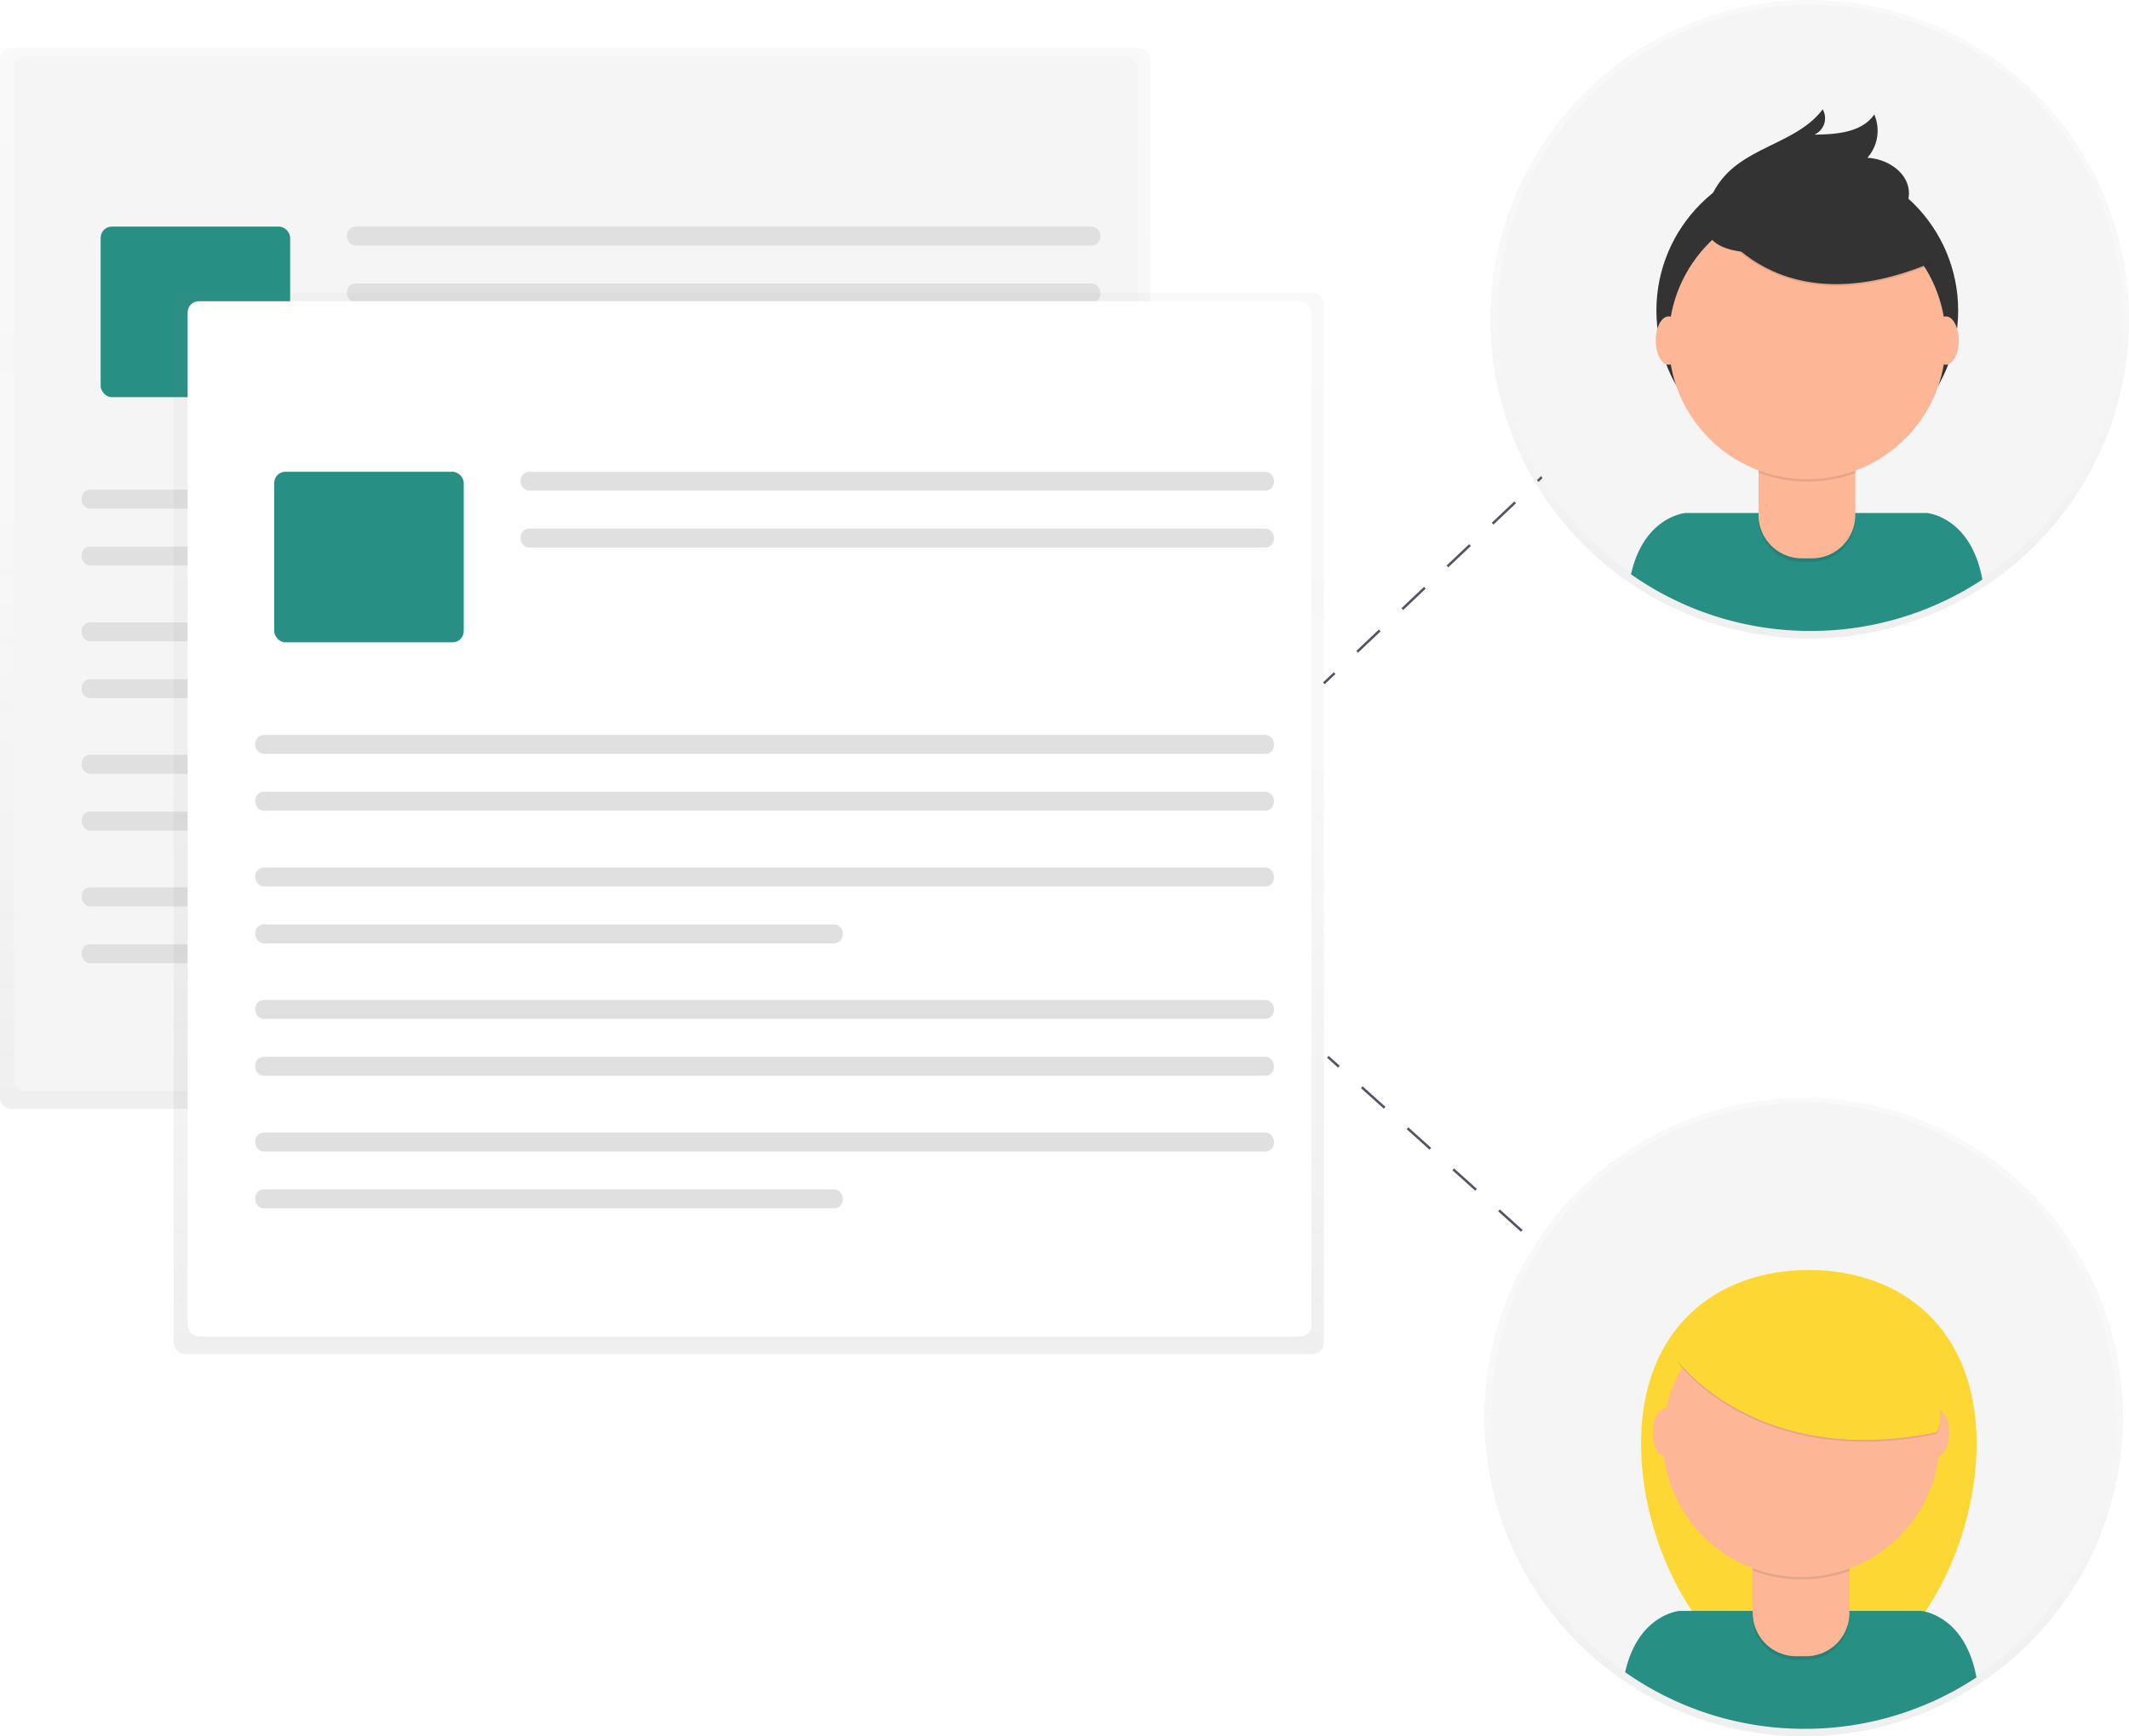 <svg id="f196eae1-e898-45a8-a656-bd14eee244bb" data-name="Layer 1" xmlns="http://www.w3.org/2000/svg" xmlns:xlink="http://www.w3.org/1999/xlink" width="862" height="703.19" viewBox="0 0 862 703.19"><defs><linearGradient id="6ecfc04c-7de9-42bf-8023-074f3c1ddce3" x1="232.86" y1="449.06" x2="232.86" y2="19.38" gradientUnits="userSpaceOnUse"><stop offset="0" stop-color="gray" stop-opacity="0.25"/><stop offset="0.54" stop-color="gray" stop-opacity="0.12"/><stop offset="1" stop-color="gray" stop-opacity="0.1"/></linearGradient><linearGradient id="bdc54af5-8b94-492b-98e0-5080dd377cdf" x1="303.14" y1="548.35" x2="303.14" y2="118.67" xlink:href="#6ecfc04c-7de9-42bf-8023-074f3c1ddce3"/><linearGradient id="8b482bc2-deb5-441e-9998-0daf288500a0" x1="730.3" y1="703.19" x2="730.3" y2="444.62" xlink:href="#6ecfc04c-7de9-42bf-8023-074f3c1ddce3"/><linearGradient id="bb70749d-344b-49ee-9b57-98dd20ed6f29" x1="732.71" y1="258.57" x2="732.71" y2="0" xlink:href="#6ecfc04c-7de9-42bf-8023-074f3c1ddce3"/></defs><title>live collaboration</title><g opacity="0.5"><rect y="19.38" width="465.71" height="429.68" rx="4.5" ry="4.5" fill="url(#6ecfc04c-7de9-42bf-8023-074f3c1ddce3)"/></g><rect x="5.68" y="22.71" width="454.97" height="419.26" rx="4.5" ry="4.5" fill="#f5f5f5"/><rect x="40.75" y="91.77" width="76.73" height="69.06" rx="4.5" ry="4.5" fill="#278F84"/><rect x="140.49" y="91.77" width="305.02" height="7.67" rx="3.44" ry="3.44" fill="#e0e0e0"/><rect x="140.49" y="114.79" width="305.02" height="7.67" rx="3.44" ry="3.44" fill="#e0e0e0"/><rect x="33.07" y="198.34" width="412.44" height="7.67" rx="3.44" ry="3.44" fill="#e0e0e0"/><rect x="33.07" y="221.35" width="412.44" height="7.67" rx="3.44" ry="3.44" fill="#e0e0e0"/><rect x="33.07" y="252.05" width="412.44" height="7.67" rx="3.44" ry="3.44" fill="#e0e0e0"/><rect x="33.07" y="275.06" width="237.86" height="7.67" rx="3.44" ry="3.44" fill="#e0e0e0"/><rect x="33.07" y="305.68" width="412.44" height="7.67" rx="3.44" ry="3.44" fill="#e0e0e0"/><rect x="33.07" y="328.7" width="412.44" height="7.67" rx="3.44" ry="3.44" fill="#e0e0e0"/><rect x="33.07" y="359.39" width="412.44" height="7.67" rx="3.44" ry="3.44" fill="#e0e0e0"/><rect x="33.07" y="382.41" width="237.86" height="7.67" rx="3.44" ry="3.44" fill="#e0e0e0"/><g opacity="0.5"><rect x="70.29" y="118.67" width="465.71" height="429.68" rx="4.5" ry="4.5" fill="url(#bdc54af5-8b94-492b-98e0-5080dd377cdf)"/></g><rect x="75.97" y="122" width="454.97" height="419.26" rx="4.5" ry="4.5" fill="#fff"/><rect x="111.03" y="191.06" width="76.73" height="69.06" rx="4.5" ry="4.5" fill="#278F84"/><rect x="210.78" y="191.06" width="305.02" height="7.67" rx="3.44" ry="3.44" fill="#e0e0e0"/><rect x="210.78" y="214.08" width="305.02" height="7.67" rx="3.44" ry="3.44" fill="#e0e0e0"/><rect x="103.36" y="297.63" width="412.44" height="7.67" rx="3.44" ry="3.44" fill="#e0e0e0"/><rect x="103.36" y="320.65" width="412.44" height="7.67" rx="3.44" ry="3.44" fill="#e0e0e0"/><rect x="103.36" y="351.34" width="412.44" height="7.67" rx="3.44" ry="3.44" fill="#e0e0e0"/><rect x="103.36" y="374.36" width="237.86" height="7.67" rx="3.44" ry="3.44" fill="#e0e0e0"/><rect x="103.36" y="404.97" width="412.44" height="7.67" rx="3.44" ry="3.44" fill="#e0e0e0"/><rect x="103.36" y="427.99" width="412.44" height="7.67" rx="3.44" ry="3.44" fill="#e0e0e0"/><rect x="103.36" y="458.68" width="412.44" height="7.67" rx="3.44" ry="3.44" fill="#e0e0e0"/><rect x="103.36" y="481.7" width="237.86" height="7.67" rx="3.44" ry="3.44" fill="#e0e0e0"/><line x1="536" y1="276.74" x2="540.36" y2="272.62" fill="none" stroke="#535461" stroke-miterlimit="10"/><line x1="549.5" y1="263.97" x2="709.45" y2="112.61" fill="none" stroke="#535461" stroke-miterlimit="10" stroke-dasharray="12.58 12.58"/><line x1="714.02" y1="108.28" x2="718.37" y2="104.16" fill="none" stroke="#535461" stroke-miterlimit="10"/><line x1="537.63" y1="427.99" x2="542.1" y2="432" fill="none" stroke="#535461" stroke-miterlimit="10"/><line x1="551.36" y1="440.31" x2="713.39" y2="585.77" fill="none" stroke="#535461" stroke-miterlimit="10" stroke-dasharray="12.44 12.44"/><line x1="718.02" y1="589.93" x2="722.48" y2="593.93" fill="none" stroke="#535461" stroke-miterlimit="10"/><g opacity="0.5"><circle cx="730.3" cy="573.91" r="129.29" fill="url(#8b482bc2-deb5-441e-9998-0daf288500a0)"/></g><circle cx="730.3" cy="573.2" r="126.56" fill="#f5f5f5"/><path d="M969.3,683c0,46.61-30.42,98.5-67.93,98.5s-67.93-51.9-67.93-98.5,30.42-70.27,67.93-70.27S969.3,636.38,969.3,683Z" transform="translate(-169 -98.4)" fill="#fdd835"/><path d="M899.66,798.54a126,126,0,0,0,69.57-20.82c-4.66-25.49-22.41-26.94-22.41-26.94H849s-16.75,1.38-22,24.82A126,126,0,0,0,899.66,798.54Z" transform="translate(-169 -98.4)" fill="#278F84"/><path d="M709.61,621.29h39.14a0,0,0,0,1,0,0v33.34a17.54,17.54,0,0,1-17.54,17.54h-4.06a17.54,17.54,0,0,1-17.54-17.54V621.29A0,0,0,0,1,709.61,621.29Z" opacity="0.1"/><path d="M713,619.84h32.45a3.35,3.35,0,0,1,3.35,3.35v30a17.54,17.54,0,0,1-17.54,17.54h-4.06a17.54,17.54,0,0,1-17.54-17.54v-30A3.35,3.35,0,0,1,713,619.84Z" fill="#fdb797"/><path d="M878.68,734.48a56.33,56.33,0,0,0,39.14.11v-4.81H878.68Z" transform="translate(-169 -98.4)" opacity="0.1"/><circle cx="729.33" cy="582.59" r="56.1" fill="#fdb797"/><ellipse cx="674.38" cy="580.2" rx="5.22" ry="9.79" fill="#fdb797"/><ellipse cx="783.98" cy="580.2" rx="5.22" ry="9.79" fill="#fdb797"/><path d="M848.61,650.56S880.37,694,953.07,679.15c0,0,8.12-9.88-11.65-40.23S866.61,613.51,848.61,650.56Z" transform="translate(-169 -98.4)" opacity="0.1"/><path d="M848.61,649.86s31.76,43.41,104.46,28.59c0,0,8.12-9.88-11.65-40.23S866.61,612.8,848.61,649.86Z" transform="translate(-169 -98.4)" fill="#fdd835"/><g opacity="0.5"><circle cx="732.71" cy="129.29" r="129.29" fill="url(#bb70749d-344b-49ee-9b57-98dd20ed6f29)"/></g><circle cx="732.97" cy="128.46" r="126.56" fill="#f5f5f5"/><path d="M902.07,353.92a126,126,0,0,0,69.57-20.82c-4.66-25.49-22.41-26.94-22.41-26.94H851.37s-16.75,1.38-22,24.82A126,126,0,0,0,902.07,353.92Z" transform="translate(-169 -98.4)" fill="#278F84"/><circle cx="731.74" cy="125.79" r="61.09" fill="#333"/><path d="M712,176.67h39.14a0,0,0,0,1,0,0V210a17.54,17.54,0,0,1-17.54,17.54h-4.06A17.54,17.54,0,0,1,712,210V176.67a0,0,0,0,1,0,0Z" opacity="0.1"/><path d="M715.37,175.22h32.45a3.35,3.35,0,0,1,3.35,3.35v30a17.54,17.54,0,0,1-17.54,17.54h-4.06A17.54,17.54,0,0,1,712,208.57v-30A3.35,3.35,0,0,1,715.37,175.22Z" fill="#fdb797"/><path d="M881.1,289.86a56.33,56.33,0,0,0,39.14.11v-4.81H881.1Z" transform="translate(-169 -98.4)" opacity="0.1"/><circle cx="731.74" cy="137.97" r="56.1" fill="#fdb797"/><path d="M860.78,185.34s23.64,48,90.34,20.12l-15.53-24.35-27.53-9.88Z" transform="translate(-169 -98.4)" opacity="0.1"/><path d="M860.78,184.64s23.64,48,90.34,20.12L935.59,180.4l-27.53-9.88Z" transform="translate(-169 -98.4)" fill="#333"/><path d="M860.57,181.39a32.41,32.41,0,0,1,8-13.07c11-10.91,29.13-13.21,38.41-25.65a7.26,7.26,0,0,1-3.33,10.24c8.88-.06,19.19-.84,24.22-8.16a16.63,16.63,0,0,1-2.8,17.56c7.88.36,16.29,5.71,16.8,13.58.34,5.24-2.95,10.21-7.26,13.22s-9.52,4.39-14.66,5.52C905,197.94,850.79,211.79,860.57,181.39Z" transform="translate(-169 -98.4)" fill="#333"/><ellipse cx="675.61" cy="137.92" rx="5.22" ry="9.79" fill="#fdb797"/><ellipse cx="787.84" cy="137.92" rx="5.22" ry="9.79" fill="#fdb797"/></svg>